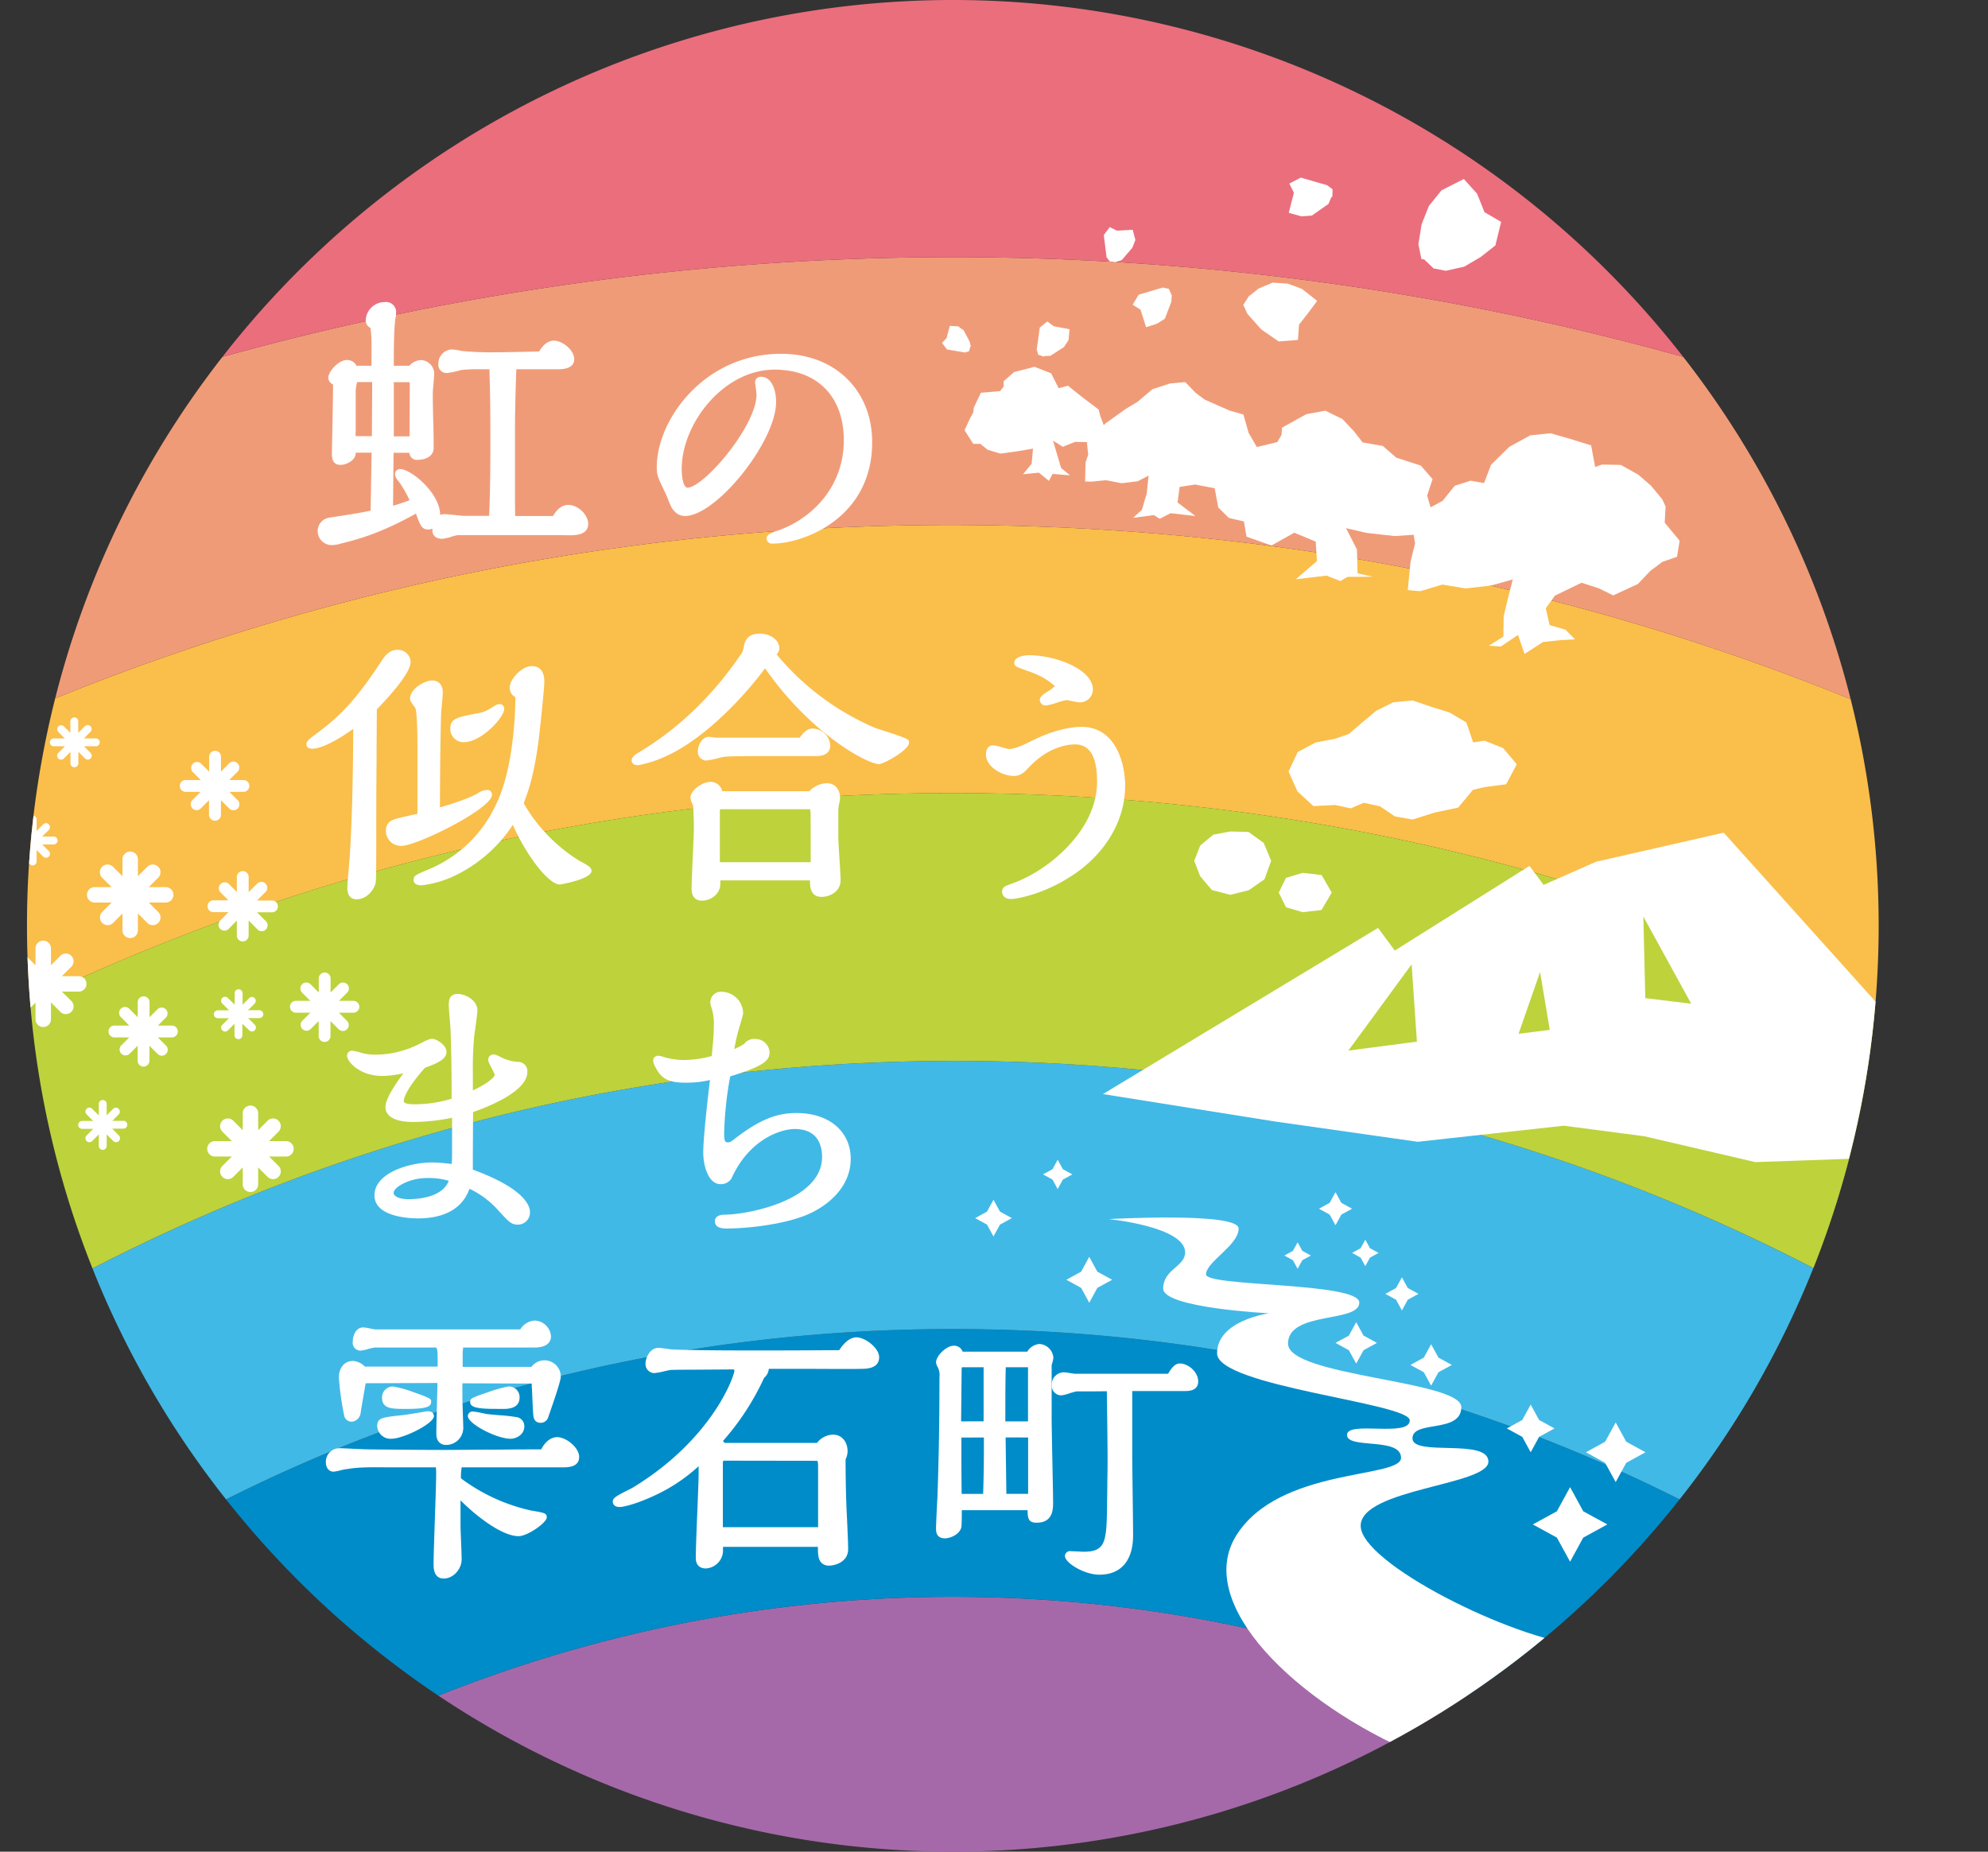 <svg id="レイヤー_1" data-name="レイヤー 1" xmlns="http://www.w3.org/2000/svg" xmlns:xlink="http://www.w3.org/1999/xlink" viewBox="0 0 563.65 525"><rect x="0" y="0" width="563.65" height="525" fill="#333333" stroke="none"/><defs><style>.cls-1{fill:none;}.cls-2{fill:#a569aa;}.cls-3{fill:#008cc8;}.cls-4{fill:#41b9e6;}.cls-5{fill:#fabe4b;}.cls-6{fill:#f09b78;}.cls-7{fill:#eb6e7d;}.cls-8{fill:#bed23c;}.cls-9{clip-path:url(#clip-path);}.cls-10{fill:#fff;}</style><clipPath id="clip-path" transform="translate(7.65)"><circle class="cls-1" cx="262.5" cy="262.5" r="262.5"/></clipPath></defs><path class="cls-2" d="M116.64,480.77a262.62,262.62,0,0,0,291.72,0,393.52,393.52,0,0,0-291.72,0Z" transform="translate(7.65)"/><path class="cls-3" d="M56.44,425.12a264,264,0,0,0,60.2,55.65,393.52,393.52,0,0,1,291.72,0,264,264,0,0,0,60.2-55.65c-61.73-31-131.31-48.3-206.06-48.3S118.17,394.12,56.44,425.12Z" transform="translate(7.65)"/><path class="cls-4" d="M18.58,359.66a261.85,261.85,0,0,0,37.86,65.46c61.73-31,131.31-48.3,206.06-48.3s144.33,17.3,206.06,48.3a262.2,262.2,0,0,0,37.91-65.57c-72.89-37.75-155.39-58.85-244-58.75S91.43,322,18.58,359.66Z" transform="translate(7.65)"/><path class="cls-5" d="M8,198A262.87,262.87,0,0,0,0,262.5c0,7.24.31,14.41.88,21.51,79-38,167.32-59.14,261.62-59.14S445.15,246,524.12,284c.57-7.09.88-14.27.88-21.51a262.75,262.75,0,0,0-7.94-64.26C438.68,166.4,353,148.94,262.5,148.85S86.37,166.18,8,198Z" transform="translate(7.65)"/><path class="cls-6" d="M262.5,148.85c90.5.09,176.18,17.55,254.56,49.39a261.48,261.48,0,0,0-47.48-97.06,772.57,772.57,0,0,0-414.16,0A261.35,261.35,0,0,0,8,198C86.37,166.18,172,148.76,262.5,148.85Z" transform="translate(7.65)"/><path class="cls-7" d="M469.58,101.18a262.5,262.5,0,0,0-414.16,0,772.57,772.57,0,0,1,414.16,0Z" transform="translate(7.65)"/><path class="cls-8" d="M.88,284a260.78,260.78,0,0,0,17.7,75.65C91.43,322,173.91,300.89,262.5,300.8s171.08,21,244,58.75A261.3,261.3,0,0,0,524.12,284c-79-38-167.32-59.14-261.62-59.14S79.85,246,.88,284Z" transform="translate(7.65)"/><g class="cls-9"><path class="cls-10" d="M86.55,154.55a9.36,9.36,0,0,0,2.21-.36l.38-.1c5.11-1.31,10.88-2.8,21.14-8.47,1.33,3.69,1.77,4.49,3.51,4.49a3.1,3.1,0,0,0,1.16-.22c0,.18,0,.37,0,.56,0,1.12.74,2.32,2.81,2.32a10.9,10.9,0,0,0,2.38-.54,20.22,20.22,0,0,1,2-.51h25.46l2.87,0,3.34.05c1.45,0,5.31,0,5.31-3.22,0-2.62-2.9-5.39-5.63-5.39-2.23,0-3.55,1.81-4.35,3.15H138.42c-.06-2.45-.06-5.09-.06-7.27v-16.6c0-6.27.2-12.52.37-17.54v-.21h12c3.85,0,4.42-1.76,4.42-2.81,0-2.82-3.56-5.3-5.71-5.3s-3.41,1.79-4.25,3.07l-3.45.08c-4.53.1-6.77.15-9.07.15a84.25,84.25,0,0,1-9.4-.37,22.15,22.15,0,0,0-2.77-.44,4,4,0,0,0-3.86,4.1,2.33,2.33,0,0,0,2.65,2.57,26.92,26.92,0,0,0,3.79-.83,45.09,45.09,0,0,1,5.56-.22h2.47c.14,4.3.28,9.52.28,20.57,0,11.6-.21,17.61-.35,21h-7.15c-.34,0-1.49-.13-2.51-.23-1.49-.16-2.5-.26-3-.26a3.24,3.24,0,0,0-1.22.24c-.13-6.44-8.4-13-11.28-13a1.36,1.36,0,0,0-1.52,1.36,3,3,0,0,0,.94,2,31.38,31.38,0,0,1,3.17,5.46c-2.08.76-3.27,1.17-4.68,1.55l.14-15h4.51a2.07,2.07,0,0,0,2.28,2c2.11,0,4.58-.89,4.58-3.38,0-1.11,0-4.31-.11-7.57s-.13-6.76-.13-8c0-.41.14-2,.24-3.18s.16-2,.16-2.22a3.91,3.91,0,0,0-3.77-3.94,4.63,4.63,0,0,0-3.28,1.61H104v-.5c0-2.93,0-10.67.52-13.22a3.91,3.91,0,0,0,.12-1.2,2.84,2.84,0,0,0-3.13-3.14,5.42,5.42,0,0,0-5.47,5.07A2.48,2.48,0,0,0,97.39,93a32.19,32.19,0,0,1,.29,4.79c0,.47,0,1.86,0,3.29,0,.93,0,1.87,0,2.61H93.42a2.91,2.91,0,0,0-2.76-1.61c-2.26,0-5.23,3.18-5.23,5.06A2.13,2.13,0,0,0,86.77,109c0,.31,0,.68,0,1.4,0,1.83-.13,8.3-.22,13-.06,2.75-.1,4.92-.1,5.27,0,.78,0,3.14,2.41,3.14,1.73,0,4.34-1.32,4.34-3.3v-.17h4.51l-.28,16.44c-3,.66-6.45,1.18-9.79,1.69l-1.88.29a3.84,3.84,0,0,0-3.34,3.76A4,4,0,0,0,86.55,154.55ZM104,108.36l4.41,0a.91.91,0,0,1,.12.43v1c0,2.81-.06,10.7-.07,13.93H104Zm-10.8,14.12v-11a10.24,10.24,0,0,1,.43-3.16h4.24c0,1,0,2.34,0,3.07l-.08,12.27H93.19C93.17,123.2,93.15,122.68,93.15,122.48Z" transform="translate(7.65)"/><path class="cls-10" d="M181,139.78c.15.24.6,1.4.84,2s.44,1.13.52,1.27c1.21,2.83,3.13,3.25,4.17,3.25,8.94,0,25.86-21.13,25.86-32.31,0-3.56-1.32-7.16-4.26-7.16a1.54,1.54,0,0,0-1.68,1.6s0,.34.09.79c.08.63.3,2.3.31,2.6,0,9-15,26.45-19.6,26.45-.94,0-1.62-2.25-1.62-5.33,0-12.75,11.76-28.14,26.37-28.14,12.08,0,19.59,7.66,19.59,20,0,14-9.93,22.51-18.38,25.53-3.54,1.06-3.54,1.91-3.54,2.36a1.52,1.52,0,0,0,1.68,1.44c8.86,0,28.28-7.24,28.28-28.76,0-14.75-10.6-25.06-25.78-25.06-21.87,0-35.29,18.73-35.29,32.15,0,2.25.31,2.89,2.31,7.06Z" transform="translate(7.65)"/><path class="cls-10" d="M135.3,201a1.25,1.25,0,0,0-1.28-1.36,2.52,2.52,0,0,0-1.22.36l-.14.08c-2.13,1.34-2.85,1.8-5,2.17-5.72,1.09-7.64,1.46-7.64,4.39a3.74,3.74,0,0,0,3.94,3.78C128.74,210.42,135.3,203.46,135.3,201Z" transform="translate(7.65)"/><path class="cls-10" d="M91.56,242.12c0,.47-.12,1.58-.23,2.9-.22,2.58-.5,5.79-.5,6.84,0,2.91,2,3.13,2.57,3.13,2.71,0,4.9-2.36,5.45-4.68.17-.83.18-4.88.18-13.92,0-3.09,0-12.32.09-20.69,0-6.43.07-12.34.07-14.57,6.37-6.6,9.59-11.14,9.59-13.51a3.59,3.59,0,0,0-3.85-3.37c-2.44,0-3.88,2.31-4.56,3.4C92.88,199,88.58,203.17,81.8,208.22c-2.57,1.79-2.57,2.41-2.57,2.78,0,1.28,1.32,1.28,1.76,1.28,2,0,6.16-1.76,11.52-5.64C92.43,217.42,92.31,229.5,91.56,242.12Z" transform="translate(7.65)"/><path class="cls-10" d="M131.84,225.34a1.28,1.28,0,0,0-1.36-1.36,4.93,4.93,0,0,0-2.67.94s-2.57,1.67-10.72,4c0-6.3.09-18.9.32-26.41,0-.38.12-1.69.23-2.84.13-1.41.25-2.74.25-3.28,0-3.12-2.13-3.46-3-3.46-2.12,0-6.28,2.33-6.28,5.15,0,.58.38,1.12,1.09,2.11.2.28.38.53.45.66s.56,1.82.56,11.5v11.36c0,.55,0,2.17,0,3.82,0,1.17,0,2.36,0,3.19l-1.18.27c-1.85.42-4.15.94-4.89,1.17-1.07.33-2.88.9-2.88,3.4a4.25,4.25,0,0,0,4.51,4.26C110.45,239.84,131.84,229.32,131.84,225.34Z" transform="translate(7.65)"/><path class="cls-10" d="M157,244.26c-.34-.19-.63-.34-.77-.44a46.34,46.34,0,0,1-15.4-16.07c1.34-3.51,3-8.05,4.31-18.47.44-3.72,1.54-14.21,1.54-16,0-3.65-1.93-4.42-3.54-4.42-3,0-6.27,3.87-6.27,6a3,3,0,0,0,1.6,2.8c0,4.54-.55,20.16-5.34,30.12a36.37,36.37,0,0,1-19.36,18.76l-.15.06c-3.39,1.43-4,1.69-4,2.9,0,.7.41,1.52,2.33,1.52a30.78,30.78,0,0,0,9.43-2.77,41,41,0,0,0,16.38-14.38c3.44,7.94,9.9,16.91,13.36,16.91.09,0,8.94-1.5,8.94-3.86C160.05,246,159.26,245.48,157,244.26Z" transform="translate(7.65)"/><path class="cls-10" d="M188.11,226.15a5,5,0,0,0,.53,1.72,1.87,1.87,0,0,0,.2.43c.16,1.23.24,5.15.24,6.55,0,1.15-.16,4.65-.31,8-.17,3.74-.34,7.61-.34,9.05,0,2.29,1,3.46,3,3.46,2.49,0,5.15-1.91,5.15-4.75v-1H222c0,1.57,0,4.68,3.3,4.68,2.08,0,5.38-1.29,5.38-4.75,0-.85-.14-3.22-.3-5.73s-.34-5.31-.34-6.28v-7.17a10.17,10.17,0,0,1,.31-2.82l.07-.45a4.71,4.71,0,0,0,.1-.92c0-2-1.16-4.1-3.77-4.1a7,7,0,0,0-4.92,2.26H197.14a3.45,3.45,0,0,0-3.24-2.66C191.1,221.73,188.11,224.32,188.11,226.15Zm34.09,18.31H196.45c0-.34,0-.71,0-1.09,0-1.08,0-2.21,0-2.63v-10.8c0-.27.08-.46.17-.5h25.07c.23,0,.34,0,.36,0a11,11,0,0,1,.13,2.42h0Z" transform="translate(7.65)"/><path class="cls-10" d="M242.34,207l-1.79-.59a73.89,73.89,0,0,1-28-20.87,2.26,2.26,0,0,0,.74-1.78c0-2.53-2.84-4.1-5.47-4.1s-4,1.06-4.48,3.23c-.4,1.9-.44,2-1,2.74-11.8,17.33-24.68,25.15-28.91,27.72-1.2.72-2,1.38-2,2.25,0,.23.08,1.36,1.84,1.36a32.16,32.16,0,0,0,8-2.6h0c11.41-5.2,22.55-17.51,28-24.87,13,18.67,29.06,27.15,32.27,27.15,1.41,0,8.53-4,8.53-6C250.23,209.68,250.23,209.55,242.34,207Z" transform="translate(7.65)"/><path class="cls-10" d="M196.23,214.89c.56-.13,1-.25,1.25-.29.58-.11,2.87-.23,10.45-.23h15.63c1,0,4.18,0,4.18-3.05a5.07,5.07,0,0,0-5-4.75c-1.56,0-2.67,1.22-3.65,2.58H195.36c-.16,0-.51-.06-.86-.11s-1-.13-1.16-.13c-2.06,0-3.13,2.62-3.13,4a2.48,2.48,0,0,0,2.24,2.73A23.16,23.16,0,0,0,196.23,214.89Z" transform="translate(7.65)"/><path class="cls-10" d="M283.35,190.11c1,.34,2.18.78,2.53.95a18.89,18.89,0,0,1,5.53,3.45,7.83,7.83,0,0,1-1.77,1.39l-.14.1c-2.34,1.34-2.34,2.18-2.34,2.5a1.61,1.61,0,0,0,1.68,1.52,13.76,13.76,0,0,0,3.16-.79,22.32,22.32,0,0,1,2.72-.74c.2,0,1,.18,1.52.29a14.33,14.33,0,0,0,2.19.36,3.66,3.66,0,0,0,3.78-3.62c0-5.86-10.81-9.74-18-9.74-1.48,0-3.3.34-4,1.3a1.44,1.44,0,0,0-.27,1.07C280,188.91,280.33,189,283.35,190.11Z" transform="translate(7.65)"/><path class="cls-10" d="M279.73,220c2.07,0,3-1,4.37-2.45,5.57-6,11.39-6.49,13-6.49,4.24,0,6.3,3.45,6.3,10.57,0,13.87-13.8,25.12-23.61,28.69l-.62.23c-2,.71-2.69,1-2.69,2.27s1,2.08,2.57,2.08c1.06,0,8.14-1,16.05-5.88,10.18-6.13,16.26-15.94,16.26-26.27,0-6.19-2.61-16.67-12.4-16.67-1.82,0-6.8.37-13.8,3.83-3.27,1.63-5.22,2.46-6.82,2.46-.24,0-1.19-.29-1.82-.46a12.32,12.32,0,0,0-2.63-.59c-.92,0-2,.67-2,2.57C271.93,217.57,276.63,220,279.73,220Z" transform="translate(7.65)"/><path class="cls-10" d="M118.94,298.23c0-1.84-2.68-3.7-4.18-3.7-.52,0-1.23.29-3.16,1.28l-.43.22a27.94,27.94,0,0,1-12.45,3,14.68,14.68,0,0,1-3.68-.45,18.12,18.12,0,0,0-2.77-.68,1.41,1.41,0,0,0-1.52,1.44c0,1.75,3.74,5.72,9.9,5.72a27.7,27.7,0,0,0,6.07-.76c-2.78,3.8-5.09,7.42-5.09,9.63,0,1.26.77,4.18,7.89,4.18a55.17,55.17,0,0,0,11-1.19c0,2.08,0,5.47,0,9.83,0,1.49,0,2.4-.12,3.27h-.06a46.61,46.61,0,0,0-5.47-.43c-6.59,0-16.35,3-16.35,9.34,0,6.2,10.26,6.52,12.32,6.52,10.5,0,13.54-5.4,14.63-8.39a25.29,25.29,0,0,1,7.76,5.69c3.46,3.79,4.08,4.47,6,4.47a3.43,3.43,0,0,0,3.38-3.54c0-1.85-1.6-6.7-16.2-12.06v-2.06c0-4.08.06-11.43.07-14.25,4.45-1.55,15.39-5.92,15.39-11.36a2.64,2.64,0,0,0-2.35-2.87.78.78,0,0,0-.22,0,11.92,11.92,0,0,1-4.74-1.25c-1.53-.77-1.85-.85-2.27-.85a1.48,1.48,0,0,0-1.52,1.52c0,.43.19.81.85,2.1a20.76,20.76,0,0,1,1,2.09c0,.86-2.61,2.85-6.2,4.47,0-1.32,0-2.77,0-4.79a98.65,98.65,0,0,1,.39-10.71c.07-.45.9-6.19.9-7.18,0-2.85-3.34-4.67-5.64-4.67-2.48,0-2.48,2.2-2.48,3.14,0,.72.18,2.91.38,5.29l.11,1.49c.2,5.07.31,11.22.31,17.32v2.47a36.08,36.08,0,0,1-10.73,1.57c-2.09,0-2.83-.43-2.83-.82,0-1.72,2.23-5.27,6-9.52C116,301.58,118.94,300.47,118.94,298.23ZM108.15,340c-2.76,0-4.2-.9-4.2-1.79,0-1.58,4.41-4.2,9.44-4.2a20.23,20.23,0,0,1,6.2.78C117.78,339.46,111.08,340,108.15,340Z" transform="translate(7.65)"/><path class="cls-10" d="M181.71,300c-.17,0-.63-.16-1.1-.29a7.38,7.38,0,0,0-1.62-.38,1.37,1.37,0,0,0-1.44,1.44,4.05,4.05,0,0,0,.64,1.79c1.79,3.7,4.39,4.41,8.54,4.41a29,29,0,0,0,6.91-.75c-.61,5-1.9,16.34-1.9,20.59,0,3.45,1.33,8.93,4.9,8.93a3.45,3.45,0,0,0,3.43-2.32c5.06-10.53,13.73-13.31,17.61-13.31,6.74,0,7.75,4.95,7.75,7.91,0,12.45-21.43,16.37-27.5,16.37-2.51,0-2.89,1.15-2.89,1.84,0,1.39,1.08,2.09,3.21,2.09,6.09,0,15.58-1.11,22-3.54s13.3-8,13.3-16.2c0-7.8-6.15-13-15.31-13-4.86,0-9.66,1.21-17.29,7.09-1.45,1.13-1.66,1.22-2.29,1.22s-1-.2-1-2.51a102.33,102.33,0,0,1,1.72-16.19v0c9.53-2.93,11.16-4.5,11.16-6.83a4,4,0,0,0-4.09-3.78,3.5,3.5,0,0,0-3.09,1.37,15.38,15.38,0,0,1-2.81,1.47,50.56,50.56,0,0,1,1.23-5.48s1.27-4.23,1.27-4.63a6.19,6.19,0,0,0-6-6.11,3,3,0,0,0-3.3,3.21,6.65,6.65,0,0,0,.38,1.47,15.18,15.18,0,0,1,.59,5.38c0,1.73-.12,3.54-.57,8.15a29.93,29.93,0,0,1-7.9,1.13A19.38,19.38,0,0,1,181.71,300Z" transform="translate(7.65)"/><path class="cls-10" d="M114.59,397.46c0-.82,0-1-5.13-2.79a32.76,32.76,0,0,0-5.58-1.55,3.08,3.08,0,0,0-3.21,3.14c0,3.21,2.75,3.21,6.92,3.21C113.47,399.47,114.59,398.76,114.59,397.46Z" transform="translate(7.65)"/><path class="cls-10" d="M150.3,407.47c-.67,0-2.88.26-4.5,3.47-2.2,0-6.82,0-11.71.07-6.32,0-13.11.09-15.78.09-5.44,0-16.66-.09-21.85-.17-.52,0-2.29-.08-4-.16s-3.38-.16-3.87-.16a3.84,3.84,0,0,0-3.85,4c0,1.56.89,2.65,2.16,2.65a11.15,11.15,0,0,0,1.95-.37c.55-.13,1.47-.34,1.68-.35l.21,0c3.11-.6,7.2-.55,11.93-.5,1.46,0,3,0,4.54,0h8.73a20.11,20.11,0,0,1,.07,2.19c0,1.71-.17,6.68-.35,11.95-.18,5.48-.38,11.15-.38,13.2,0,1.14,0,4.18,2.9,4.18,2.65,0,5.06-2.61,5.06-5.47,0-.68-.07-2.6-.15-4.58s-.17-4.15-.17-4.93v-7.18c4.74,4.74,11.9,10.15,16.45,10.15,2.6,0,8-3.87,8-5.31,0-1.21-.52-1.3-4.62-2a51.85,51.85,0,0,1-19.72-9.1,19.26,19.26,0,0,1,.21-3.1h28.41c1.72,0,4.91,0,4.91-3C156.5,410.38,152.86,407.47,150.3,407.47Z" transform="translate(7.65)"/><path class="cls-10" d="M123.64,382.36l0-.3h20.27c4.21,0,4.66-2.19,4.66-3.13a4.77,4.77,0,0,0-4.66-4.51,5.16,5.16,0,0,0-4.05,2.5H98.73c-.18,0-.9-.15-1.37-.24a13.3,13.3,0,0,0-2-.32c-2.18,0-3,2.45-3,4.1a2.21,2.21,0,0,0,2.17,2.48,11,11,0,0,0,2.18-.45,18.2,18.2,0,0,1,1.85-.43H116c.41.54.47,1.3.43,5.42H95.82a5.15,5.15,0,0,0-3.39-1.61c-2.4,0-4,1.91-4,4.74a81.89,81.89,0,0,0,1.47,10.58,2.16,2.16,0,0,0,2.15,1.9A2.75,2.75,0,0,0,94.52,401a.55.55,0,0,0,.07-.28c0-.28,1-6,1.43-8.53l20.35-.07c0,1.44-.08,3.76-.14,6.13-.08,3.4-.17,6.92-.17,8.22,0,3,2.09,3.21,2.73,3.21A4.86,4.86,0,0,0,123.7,405c0-.59-.06-2.36-.12-4.19s-.13-3.89-.13-4.6v-4l19.66.07c0,.44,0,1,.07,1.56.11,2.64.26,6.27.37,7.36.07.61.24,2.21,2.08,2.21a2.23,2.23,0,0,0,2.13-1.51c0-.07,3.58-10,3.58-11.54a4.61,4.61,0,0,0-8.31-2.81h-19.5v-4.19C123.54,383.13,123.59,382.75,123.64,382.36Z" transform="translate(7.65)"/><path class="cls-10" d="M99.3,404.4a3.77,3.77,0,0,0,4,3.53c3.42,0,12.08-4.29,12.08-6.44,0-.22-.08-1.36-1.76-1.36a13.3,13.3,0,0,0-1.55.24c-1.61.27-4.59.76-5.18.82l-.78.08C100.61,401.87,99.3,402,99.3,404.4Z" transform="translate(7.65)"/><path class="cls-10" d="M125,401.49c0,2.17,8.07,6.44,12.16,6.44,1.34,0,3.85-1,3.85-3.53a2.58,2.58,0,0,0-2.3-2.62,48.85,48.85,0,0,0-5.1-.55c-1.29-.12-2.45-.22-2.92-.28-.27,0-.95-.17-1.67-.31a19.72,19.72,0,0,0-2.5-.42A1.33,1.33,0,0,0,125,401.49Zm1.49,1Z" transform="translate(7.65)"/><path class="cls-10" d="M135,399.47c1.15,0,4.66,0,4.66-3.21a3,3,0,0,0-3.21-3.14,35.57,35.57,0,0,0-5.55,1.55c-5.24,1.75-5.24,1.95-5.24,2.79,0,1.3,1.13,2,7.08,2Z" transform="translate(7.65)"/><path class="cls-10" d="M235.17,379.18c-1.65,0-3.29,1.22-4.89,3.63-15,.1-40.5.2-47.72-.23-.4-.07-2.87-.42-3.49-.42-2.58,0-3.7,3-3.7,4.5a2.55,2.55,0,0,0,2.49,2.65,18.37,18.37,0,0,0,2.88-.53c.76-.17,1.47-.33,1.78-.36.13,0,.95-.07,5.83-.07l12-.08c.11.08.22.19.23.25,0,1.61-6.28,19.59-28.87,33.29-.21.13-.66.35-1.2.62-3.53,1.77-4.42,2.33-4.42,3.32,0,.26.09,1.53,1.92,1.53,1.06,0,4.45-.78,9-2.84a48.24,48.24,0,0,0,13.42-8.73v2c0,1.63-.19,6.35-.39,11.35-.21,5.22-.42,10.62-.42,12.59s1,3.05,2.89,3.05a5.18,5.18,0,0,0,4.83-4.74v-1.38h26.91c0,2.11.06,3.56,1,4.51a2.92,2.92,0,0,0,2.18.81c1.4,0,5.39-.86,5.39-4.67,0-1.46-.09-3.44-.2-5.95l-.12-2.73c-.27-5-.4-10.64-.41-16.77a5.43,5.43,0,0,0,.57-2.35c0-2.25-1.31-4.67-4.18-4.67a5.91,5.91,0,0,0-4.48,2.34H197.81a5.08,5.08,0,0,0-.48-.53A73,73,0,0,0,209,390.64a3.59,3.59,0,0,0,1.32-2.54h.74l6.85,0c6.73,0,16,.1,18.7,0,1.23,0,5,0,5-3.29C241.61,382.24,237.71,379.18,235.17,379.18Zm-11.29,35c.24,0,.42,0,.42,1.78V433h-27c0-.23,0-.48,0-.73,0-.83,0-1.69,0-2v-15.4a1.19,1.19,0,0,1,.17-.73Z" transform="translate(7.65)"/><path class="cls-10" d="M290.52,402V387a9.4,9.4,0,0,0,.49-2,4.2,4.2,0,0,0-4-3.94,4.51,4.51,0,0,0-3.41,2.18H265.29a2.57,2.57,0,0,0-2.48-1.69c-2.24,0-5.07,2.94-5.07,4.74a3,3,0,0,0,.44,1.26c.08.16.15.31.24.53a4.77,4.77,0,0,1,.29,2.4c0,12.22-.18,23-.57,33.87-.07,1.26-.4,7.51-.4,9,0,.77,0,2.81,2.49,2.81,1.81,0,4.5-1.33,4.73-3.43,0-.15.08-.51.09-4.55H283.7c0,2.43.31,3.55,2.56,3.55,4.67,0,4.67-3.91,4.67-5.79,0-1.66-.1-6.4-.2-11.41C290.63,409.3,290.52,403.91,290.52,402ZM277.39,403v-.82c0-4.91,0-10,.12-14.52h6.31a.87.87,0,0,1,0,.25V403Zm6.46,4.57c0,1.71,0,4.58,0,7.52,0,3.22,0,6.53,0,8.46h-6.17l-.21-16Zm-19-4.57.15-14.76a1.8,1.8,0,0,1,.08-.58h6.15c0,1.67,0,4.47,0,7.32,0,3.06,0,6.18,0,8Zm6.46,4.57c0,7,0,8.71-.21,16H265c-.07-6.55-.07-7.5-.07-13.23v-2.75Z" transform="translate(7.65)"/><path class="cls-10" d="M326.88,386.59c-1.42,0-2.3,1.21-3.36,2.91H297.15c-.24,0-.82-.1-1.41-.19a14.28,14.28,0,0,0-1.74-.22,3.46,3.46,0,0,0-3.46,3.54,2.75,2.75,0,0,0,2.65,3,9.88,9.88,0,0,0,2.4-.59,19.77,19.77,0,0,1,2-.54c2.47,0,6.44,0,8.57-.05.09,4.55.22,17.15.22,18.76,0,1,0,3.59-.07,6.41,0,3.28-.09,6.82-.09,8.34-.17,9.13-.51,12-6.54,12-.33,0-1.53-.06-2.48-.1l-1.31-.06a1.42,1.42,0,0,0-1.6,1.36c0,2,5.54,5.31,9.74,5.31,6.18,0,9.58-4,9.58-11.19,0-1.58-.05-6.14-.11-10.8-.06-4.88-.13-9.88-.13-11.69,0-1.33,0-5.25,0-9.28,0-3.49,0-7.06,0-9.11h14.84c1.06,0,3.86,0,3.86-2.73S329.19,386.59,326.88,386.59Z" transform="translate(7.65)"/><polygon class="cls-10" points="403.79 73.55 406.46 76.1 409.94 76.77 415.16 75.6 419.78 72.89 423.98 69.59 425.61 62.91 420.9 60.17 418.78 54.91 415.04 50.75 408.71 53.96 405.14 58.37 403.06 63.59 402.15 69.28 403.02 73.46 403.79 73.55"/><polygon class="cls-10" points="369.03 61.35 371.95 61.12 376.66 57.82 377.49 55.88 377.76 55.78 377.82 53.68 376.31 52.52 368.81 50.36 365.56 52.04 366.86 54.66 365.39 60.35 369.03 61.35"/><polygon class="cls-10" points="357.63 93.42 362.53 96.81 368 96.38 368.3 92.06 370.99 88.62 373.45 85.31 369.14 81.91 365.13 80.42 360.82 80.14 356.83 81.81 354.43 83.74 354.17 83.86 352.5 86.43 353.7 89.02 357.63 93.42"/><polygon class="cls-10" points="323.37 87.8 324.95 92.77 328.06 91.77 330.26 90.37 332.09 85.62 332.22 83.76 332.16 83.6 331.38 81.89 329.67 81.53 322.83 83.56 321.15 86.4 323.37 87.8"/><polygon class="cls-10" points="314.68 74.15 316.3 74.34 316.44 74.28 318.06 73.73 321.05 70.24 321.91 68.03 321.15 65.14 316.68 65.4 314.64 64.38 312.95 66.65 313.75 72.95 314.68 74.15"/><polygon class="cls-10" points="295.97 101.11 296.13 100.94 297.8 100.89 301.64 98.41 302.95 96.44 303.25 93.36 298.75 92.49 296.93 91.16 294.81 92.86 293.94 99.1 294.37 100.58 295.97 101.11"/><polygon class="cls-10" points="274.75 99.59 275.1 98.31 275.25 98.2 274.93 96.88 273.23 93.65 271.67 92.54 269.29 92.39 268.39 95.85 267.09 97.21 268.49 99.08 273.54 99.94 274.75 99.59"/><polygon class="cls-10" points="471.98 148.18 472.24 143.62 471.31 141.59 468.08 137.69 464.46 134.55 459.54 131.82 454.23 131.71 452.26 132.4 451.13 126.28 445.13 124.42 439.59 122.84 433.88 123.43 427.94 126.68 422.74 131.79 420.77 136.97 416.96 136.29 412.46 137.73 409.01 142 405.6 143.84 404.63 140.5 406.17 135.85 402.83 132 395.89 129.77 392.07 126.44 386.35 125.44 383.92 122.32 380.62 118.82 375.78 116.44 370.37 117.43 366.94 119.34 363.49 121.25 363.34 123.32 362.13 125.35 356.35 126.75 354.02 122.74 352.54 117.53 348.65 116.42 341.57 113.31 338.98 111.37 336.05 108.33 331.7 108.73 326.77 110.34 322.52 113.92 319.09 116 313.39 120.08 312.94 120.56 311.93 117.84 311.48 116.1 306.92 112.66 302.81 109.37 300.16 110.07 298.03 105.85 293.31 104 287.52 105.49 284.56 108.1 284.58 109.56 283.58 110.88 278.11 111.36 276.08 115.61 275.98 116.85 274.88 118.93 273.48 121.99 275.94 125.84 277.93 125.83 280.01 127.52 283.62 128.61 288.35 127.97 292.88 127.2 292.5 131.48 290.06 134.46 294.55 134.01 297.38 136.34 298.44 134.36 303.37 134.77 300.85 132.69 298.55 124.92 301.33 126.67 304.83 125.28 308.36 125.36 308.17 125.56 308.54 128.89 307.79 131.12 307.66 136.5 309.33 136.57 313.59 136.15 318.01 137.01 322.58 136.44 325.66 134.85 325.13 139.88 323.77 144.53 321.26 146.81 327.18 146.05 328.8 147.09 331.89 145.5 338.94 146.31 333.87 142.47 334.46 138.05 338.83 137.38 344.44 138.44 344.4 138.47 345.41 143.87 348.42 146.86 352.69 147.85 353.42 152.16 360.49 154.66 366.97 151.03 373.04 153.57 373.39 159.09 367.39 164.24 376.12 163.21 380.04 164.75 382.04 163.56 389.2 163.51 384.91 162.55 384.73 155.8 381.63 149.75 387.52 151.1 395.44 151.99 400.81 151.63 401.21 154.09 399.94 159.19 399.13 167.31 402.69 167.62 408.94 165.74 415.53 166.84 422.71 166.02 428.91 164.29 427.58 169.49 426.33 174.74 426.25 180.49 422.11 183.08 425.5 183.32 430.39 180.02 432.25 185.41 437.48 182.03 442.32 181.5 446.55 181.27 443.85 178.53 439.36 177.24 438.27 172.48 440.85 168.88 448.42 165.22 453.27 166.79 457.4 168.81 464.37 165.59 467.93 161.85 471.33 159.3 475.48 157.86 476.22 153.32 471.98 148.18"/><polygon class="cls-10" points="372.4 228.55 378.54 228.24 382.99 229.19 386.66 227.61 391.29 228.63 395.49 231.47 400.5 232.36 406.81 230.37 413.44 228.98 417.62 223.94 420.88 223.17 427.02 222.37 430.05 216.71 426.2 212.13 420.88 210 417.69 210.49 415.74 204.84 410.98 202.01 405.82 200.4 400.5 198.6 395.09 199.1 390.23 201.49 386.18 204.87 382.49 208.06 378.54 209.46 373.07 210.5 367.94 213.21 365.34 218.76 367.86 224.39 372.4 228.55"/><polygon class="cls-10" points="369.35 258.63 374.68 258.02 377.58 253.08 374.71 248.1 369.35 247.48 364.6 248.9 362.56 253.08 364.61 257.24 369.35 258.63"/><polygon class="cls-10" points="343.61 252.36 348.83 253.71 354.07 252.4 358.53 249.29 360.41 244.05 358.29 238.99 353.99 235.88 348.83 235.75 344.01 236.64 340.31 239.71 338.59 244.05 340.27 248.42 343.61 252.36"/><path class="cls-10" d="M481.07,236.08l-36.2,8.25L430,250.89l-4-5.38-38.19,24-4.75-6.42-78,47.11,48.42,7.72,40.84,5.81,41.4-4.56,22.87,3,31.45,7.32,26.26-.92,33.3-5.7,6.38-3.41Zm-106.42,61.8,17.93-24.46,1.5,21.91Zm48.25-4.77L429,275.6,431.75,292ZM458.84,283l-.56-23.13,13.57,24.71Z" transform="translate(7.65)"/><path class="cls-10" d="M378.14,432.62c0-10.53,36.21-11.47,36.21-18.21s-21.53-1.32-21.53-6.59,13.85-1.31,13.85-8.86-49.13-8.71-49.13-18,20.21-5.81,20.21-11.63-43.46-4.44-43.46-8,9.24-8.24,9.24-13-36.81-2.68-36.81-2.68,21.65,2.14,21.65,9.44c0,4.05-6.23,4.77-6.23,10.27s30,7,30,7-14.72,2-14.72,11.35,54.63,14.07,54.63,19-17.79,0-17.79,4.13,15.32.52,15.32,6.49-34.53,2.58-46.7,22,17,47.64,51.17,62.12c13.73-5.92,34.36-19.31,46.65-30.94C420.94,464.66,378.14,443.16,378.14,432.62Z" transform="translate(7.65)"/><polygon class="cls-10" points="445.16 421.65 441.42 428.49 434.59 432.22 441.42 435.96 445.16 442.79 448.89 435.96 455.72 432.22 448.89 428.49 445.16 421.65"/><polygon class="cls-10" points="461.08 408.77 458.09 403.31 455.1 408.77 449.64 411.76 455.1 414.75 458.09 420.22 461.08 414.75 466.54 411.76 461.08 408.77"/><polygon class="cls-10" points="433.99 411.76 436.38 407.39 440.75 405 436.38 402.61 433.99 398.24 431.6 402.61 427.22 405 431.6 407.39 433.99 411.76"/><polygon class="cls-10" points="384.52 374.88 382.44 378.68 378.65 380.75 382.44 382.83 384.52 386.62 386.6 382.83 390.39 380.75 386.6 378.68 384.52 374.88"/><polygon class="cls-10" points="397.48 371.55 399.14 368.51 402.17 366.85 399.14 365.19 397.48 362.16 395.82 365.19 392.78 366.85 395.82 368.51 397.48 371.55"/><polygon class="cls-10" points="367.91 359.74 369.24 357.31 371.67 355.98 369.24 354.65 367.91 352.23 366.58 354.65 364.15 355.98 366.58 357.31 367.91 359.74"/><polygon class="cls-10" points="403.69 389.07 405.76 392.87 407.84 389.07 411.63 387 407.84 384.92 405.76 381.13 403.69 384.92 399.89 387 403.69 389.07"/><polygon class="cls-10" points="378.65 347.4 380.31 344.37 383.35 342.71 380.31 341.05 378.65 338.01 376.99 341.05 373.95 342.71 376.99 344.37 378.65 347.4"/><polygon class="cls-10" points="385.77 356.57 387.1 359 388.43 356.57 390.86 355.24 388.43 353.91 387.1 351.49 385.77 353.91 383.35 355.24 385.77 356.57"/><polygon class="cls-10" points="308.83 356.35 306.53 360.56 302.33 362.85 306.53 365.15 308.83 369.36 311.13 365.15 315.33 362.85 311.13 360.56 308.83 356.35"/><polygon class="cls-10" points="281.68 340.17 279.84 343.53 276.48 345.37 279.84 347.21 281.68 350.57 283.52 347.21 286.88 345.37 283.52 343.53 281.68 340.17"/><polygon class="cls-10" points="301.35 331.5 299.88 328.81 298.41 331.5 295.71 332.97 298.41 334.44 299.88 337.13 301.35 334.44 304.04 332.97 301.35 331.5"/><path class="cls-10" d="M73.43,323.53H68.64l2.68-2.67a2.19,2.19,0,0,0-3.1-3.1l-2.67,2.68v-4.79a2.19,2.19,0,0,0-4.38,0v4.79l-2.67-2.68a2.19,2.19,0,0,0-3.1,3.1l2.68,2.67H53.29a2.19,2.19,0,1,0,0,4.38h4.79l-2.68,2.67a2.19,2.19,0,0,0,3.1,3.1L61.17,331v4.79a2.19,2.19,0,0,0,4.38,0V331l2.67,2.68a2.19,2.19,0,1,0,3.1-3.1l-2.68-2.67h4.79a2.19,2.19,0,0,0,0-4.38Z" transform="translate(7.65)"/><path class="cls-10" d="M9.89,281.15h4.79a2.19,2.19,0,1,0,0-4.38H9.89l2.68-2.67a2.19,2.19,0,0,0-3.1-3.1L6.8,273.68v-4.79a2.19,2.19,0,0,0-4.38,0v4.79L-.25,271a2.2,2.2,0,0,0-3.1,0,2.2,2.2,0,0,0,0,3.1l2.68,2.67H-5.46A2.19,2.19,0,0,0-7.65,279a2.19,2.19,0,0,0,2.19,2.19H-.67l-2.68,2.67a2.2,2.2,0,0,0,0,3.1,2.18,2.18,0,0,0,1.55.64,2.18,2.18,0,0,0,1.55-.64l2.67-2.68V289a2.19,2.19,0,1,0,4.38,0v-4.79l2.67,2.68a2.2,2.2,0,0,0,3.1,0,2.2,2.2,0,0,0,0-3.1Z" transform="translate(7.65)"/><path class="cls-10" d="M24,251.52H19.19a2.19,2.19,0,0,0,0,4.38H24l-2.67,2.68a2.19,2.19,0,0,0,1.55,3.73,2.14,2.14,0,0,0,1.54-.64L27.07,259v4.78a2.19,2.19,0,0,0,4.38,0V259l2.67,2.67a2.18,2.18,0,0,0,1.55.64,2.14,2.14,0,0,0,1.54-.64,2.17,2.17,0,0,0,0-3.09l-2.67-2.68h4.79a2.19,2.19,0,1,0,0-4.38H34.54l2.67-2.67a2.18,2.18,0,0,0-3.09-3.09l-2.67,2.67v-4.79a2.19,2.19,0,1,0-4.38,0v4.79l-2.68-2.67a2.18,2.18,0,0,0-3.09,3.09Z" transform="translate(7.65)"/><path class="cls-10" d="M92.57,283.77H88.45l2.33-2.33a1.67,1.67,0,0,0,0-2.37,1.68,1.68,0,0,0-2.37,0l-2.33,2.33v-4.11a1.68,1.68,0,0,0-3.35,0v4.11l-2.33-2.33A1.68,1.68,0,0,0,78,281.44l2.33,2.33H76.25a1.68,1.68,0,1,0,0,3.36h4.11L78,289.46a1.68,1.68,0,0,0,2.37,2.37l2.33-2.33v4.11a1.68,1.68,0,1,0,3.35,0V289.5l2.33,2.33a1.72,1.72,0,0,0,1.19.49,1.68,1.68,0,0,0,1.18-2.86l-2.32-2.33h4.11a1.68,1.68,0,0,0,0-3.36Z" transform="translate(7.65)"/><path class="cls-10" d="M41.24,290.78H37.12l2.33-2.33a1.68,1.68,0,0,0-2.37-2.37l-2.33,2.33V284.3a1.68,1.68,0,1,0-3.35,0v4.11l-2.33-2.33a1.68,1.68,0,1,0-2.37,2.37L29,290.78H24.92a1.68,1.68,0,1,0,0,3.35H29l-2.33,2.33a1.68,1.68,0,0,0,2.37,2.37l2.33-2.33v4.11a1.68,1.68,0,1,0,3.35,0V296.5l2.33,2.33a1.67,1.67,0,0,0,1.19.49,1.63,1.63,0,0,0,1.18-.49,1.67,1.67,0,0,0,0-2.37l-2.33-2.33h4.12a1.68,1.68,0,0,0,0-3.35Z" transform="translate(7.65)"/><path class="cls-10" d="M62.85,248.79a1.68,1.68,0,1,0-3.35,0v4.11l-2.33-2.33a1.68,1.68,0,0,0-2.37,2.37l2.33,2.33H53a1.68,1.68,0,1,0,0,3.35h4.11L54.8,261a1.67,1.67,0,0,0,0,2.37,1.63,1.63,0,0,0,1.18.49,1.67,1.67,0,0,0,1.19-.49L59.5,261v4.11a1.68,1.68,0,1,0,3.35,0V261l2.33,2.33A1.68,1.68,0,1,0,67.55,261l-2.33-2.33h4.11a1.68,1.68,0,1,0,0-3.35H65.22l2.33-2.33a1.68,1.68,0,1,0-2.37-2.37l-2.33,2.33Z" transform="translate(7.65)"/><path class="cls-10" d="M51.61,231A1.68,1.68,0,0,0,55,231v-4.12l2.33,2.33a1.68,1.68,0,1,0,2.38-2.37l-2.33-2.33h4.11a1.68,1.68,0,0,0,0-3.35H57.33l2.34-2.33a1.68,1.68,0,1,0-2.38-2.37L55,218.79v-4.11a1.68,1.68,0,1,0-3.35,0v4.11l-2.33-2.33a1.68,1.68,0,0,0-2.37,2.37l2.33,2.33H45.13a1.68,1.68,0,1,0,0,3.35h4.11l-2.33,2.33a1.69,1.69,0,0,0,1.19,2.87,1.66,1.66,0,0,0,1.18-.5l2.33-2.33Z" transform="translate(7.65)"/><path class="cls-10" d="M-4.34,239.43h3.25L-3,241.3a1.11,1.11,0,0,0,0,1.58,1.09,1.09,0,0,0,.79.33,1.12,1.12,0,0,0,.79-.33L.49,241v3.25a1.12,1.12,0,0,0,2.24,0V241l1.88,1.87a1.09,1.09,0,0,0,.79.33,1.12,1.12,0,0,0,.79-1.91l-1.88-1.87H7.56a1.12,1.12,0,0,0,0-2.24H4.31l1.88-1.87a1.13,1.13,0,0,0,0-1.58,1.11,1.11,0,0,0-1.58,0l-1.88,1.87v-3.25a1.12,1.12,0,0,0-2.24,0v3.25l-1.87-1.87a1.11,1.11,0,0,0-1.58,0,1.11,1.11,0,0,0,0,1.58l1.87,1.87H-4.34a1.12,1.12,0,0,0-1.11,1.12A1.12,1.12,0,0,0-4.34,239.43Z" transform="translate(7.65)"/><path class="cls-10" d="M7.5,211.59h3.25l-1.87,1.88a1.11,1.11,0,0,0,0,1.58,1.09,1.09,0,0,0,.79.33,1.12,1.12,0,0,0,.79-.33l1.87-1.88v3.25a1.12,1.12,0,0,0,2.24,0v-3.25l1.88,1.88a1.09,1.09,0,0,0,.79.33,1.12,1.12,0,0,0,.79-1.91l-1.88-1.88H19.4a1.12,1.12,0,1,0,0-2.23H16.15L18,207.48a1.13,1.13,0,0,0,0-1.58,1.11,1.11,0,0,0-1.58,0l-1.88,1.88v-3.25a1.12,1.12,0,0,0-2.24,0v3.25l-1.87-1.88a1.12,1.12,0,0,0-1.58,1.58l1.87,1.88H7.5a1.12,1.12,0,0,0,0,2.23Z" transform="translate(7.65)"/><path class="cls-10" d="M67,287.54a1.12,1.12,0,0,0-1.12-1.11H62.66l1.88-1.88a1.13,1.13,0,0,0,0-1.58A1.11,1.11,0,0,0,63,283l-1.88,1.88V281.6a1.12,1.12,0,0,0-2.24,0v3.25L57,283a1.12,1.12,0,1,0-1.58,1.58l1.87,1.88H54a1.12,1.12,0,0,0,0,2.23h3.25l-1.87,1.88a1.11,1.11,0,0,0,0,1.58,1.09,1.09,0,0,0,.79.33,1.12,1.12,0,0,0,.79-.33l1.87-1.88v3.25a1.12,1.12,0,0,0,2.24,0v-3.25L63,292.12a1.09,1.09,0,0,0,.79.33,1.12,1.12,0,0,0,.79-1.91l-1.88-1.88h3.25A1.12,1.12,0,0,0,67,287.54Z" transform="translate(7.65)"/><path class="cls-10" d="M27.43,317.8H24.18l1.87-1.88a1.12,1.12,0,0,0-1.58-1.58l-1.87,1.88V313a1.12,1.12,0,0,0-2.24,0v3.25l-1.87-1.88a1.12,1.12,0,0,0-1.59,1.58l1.88,1.88H15.53a1.12,1.12,0,0,0,0,2.23h3.25l-1.88,1.88a1.12,1.12,0,0,0,1.59,1.58l1.87-1.88v3.25a1.12,1.12,0,0,0,2.24,0v-3.25l1.87,1.88a1.12,1.12,0,0,0,.79.33,1.09,1.09,0,0,0,.79-.33,1.11,1.11,0,0,0,0-1.58L24.18,320h3.25a1.12,1.12,0,0,0,0-2.23Z" transform="translate(7.65)"/></g></svg>